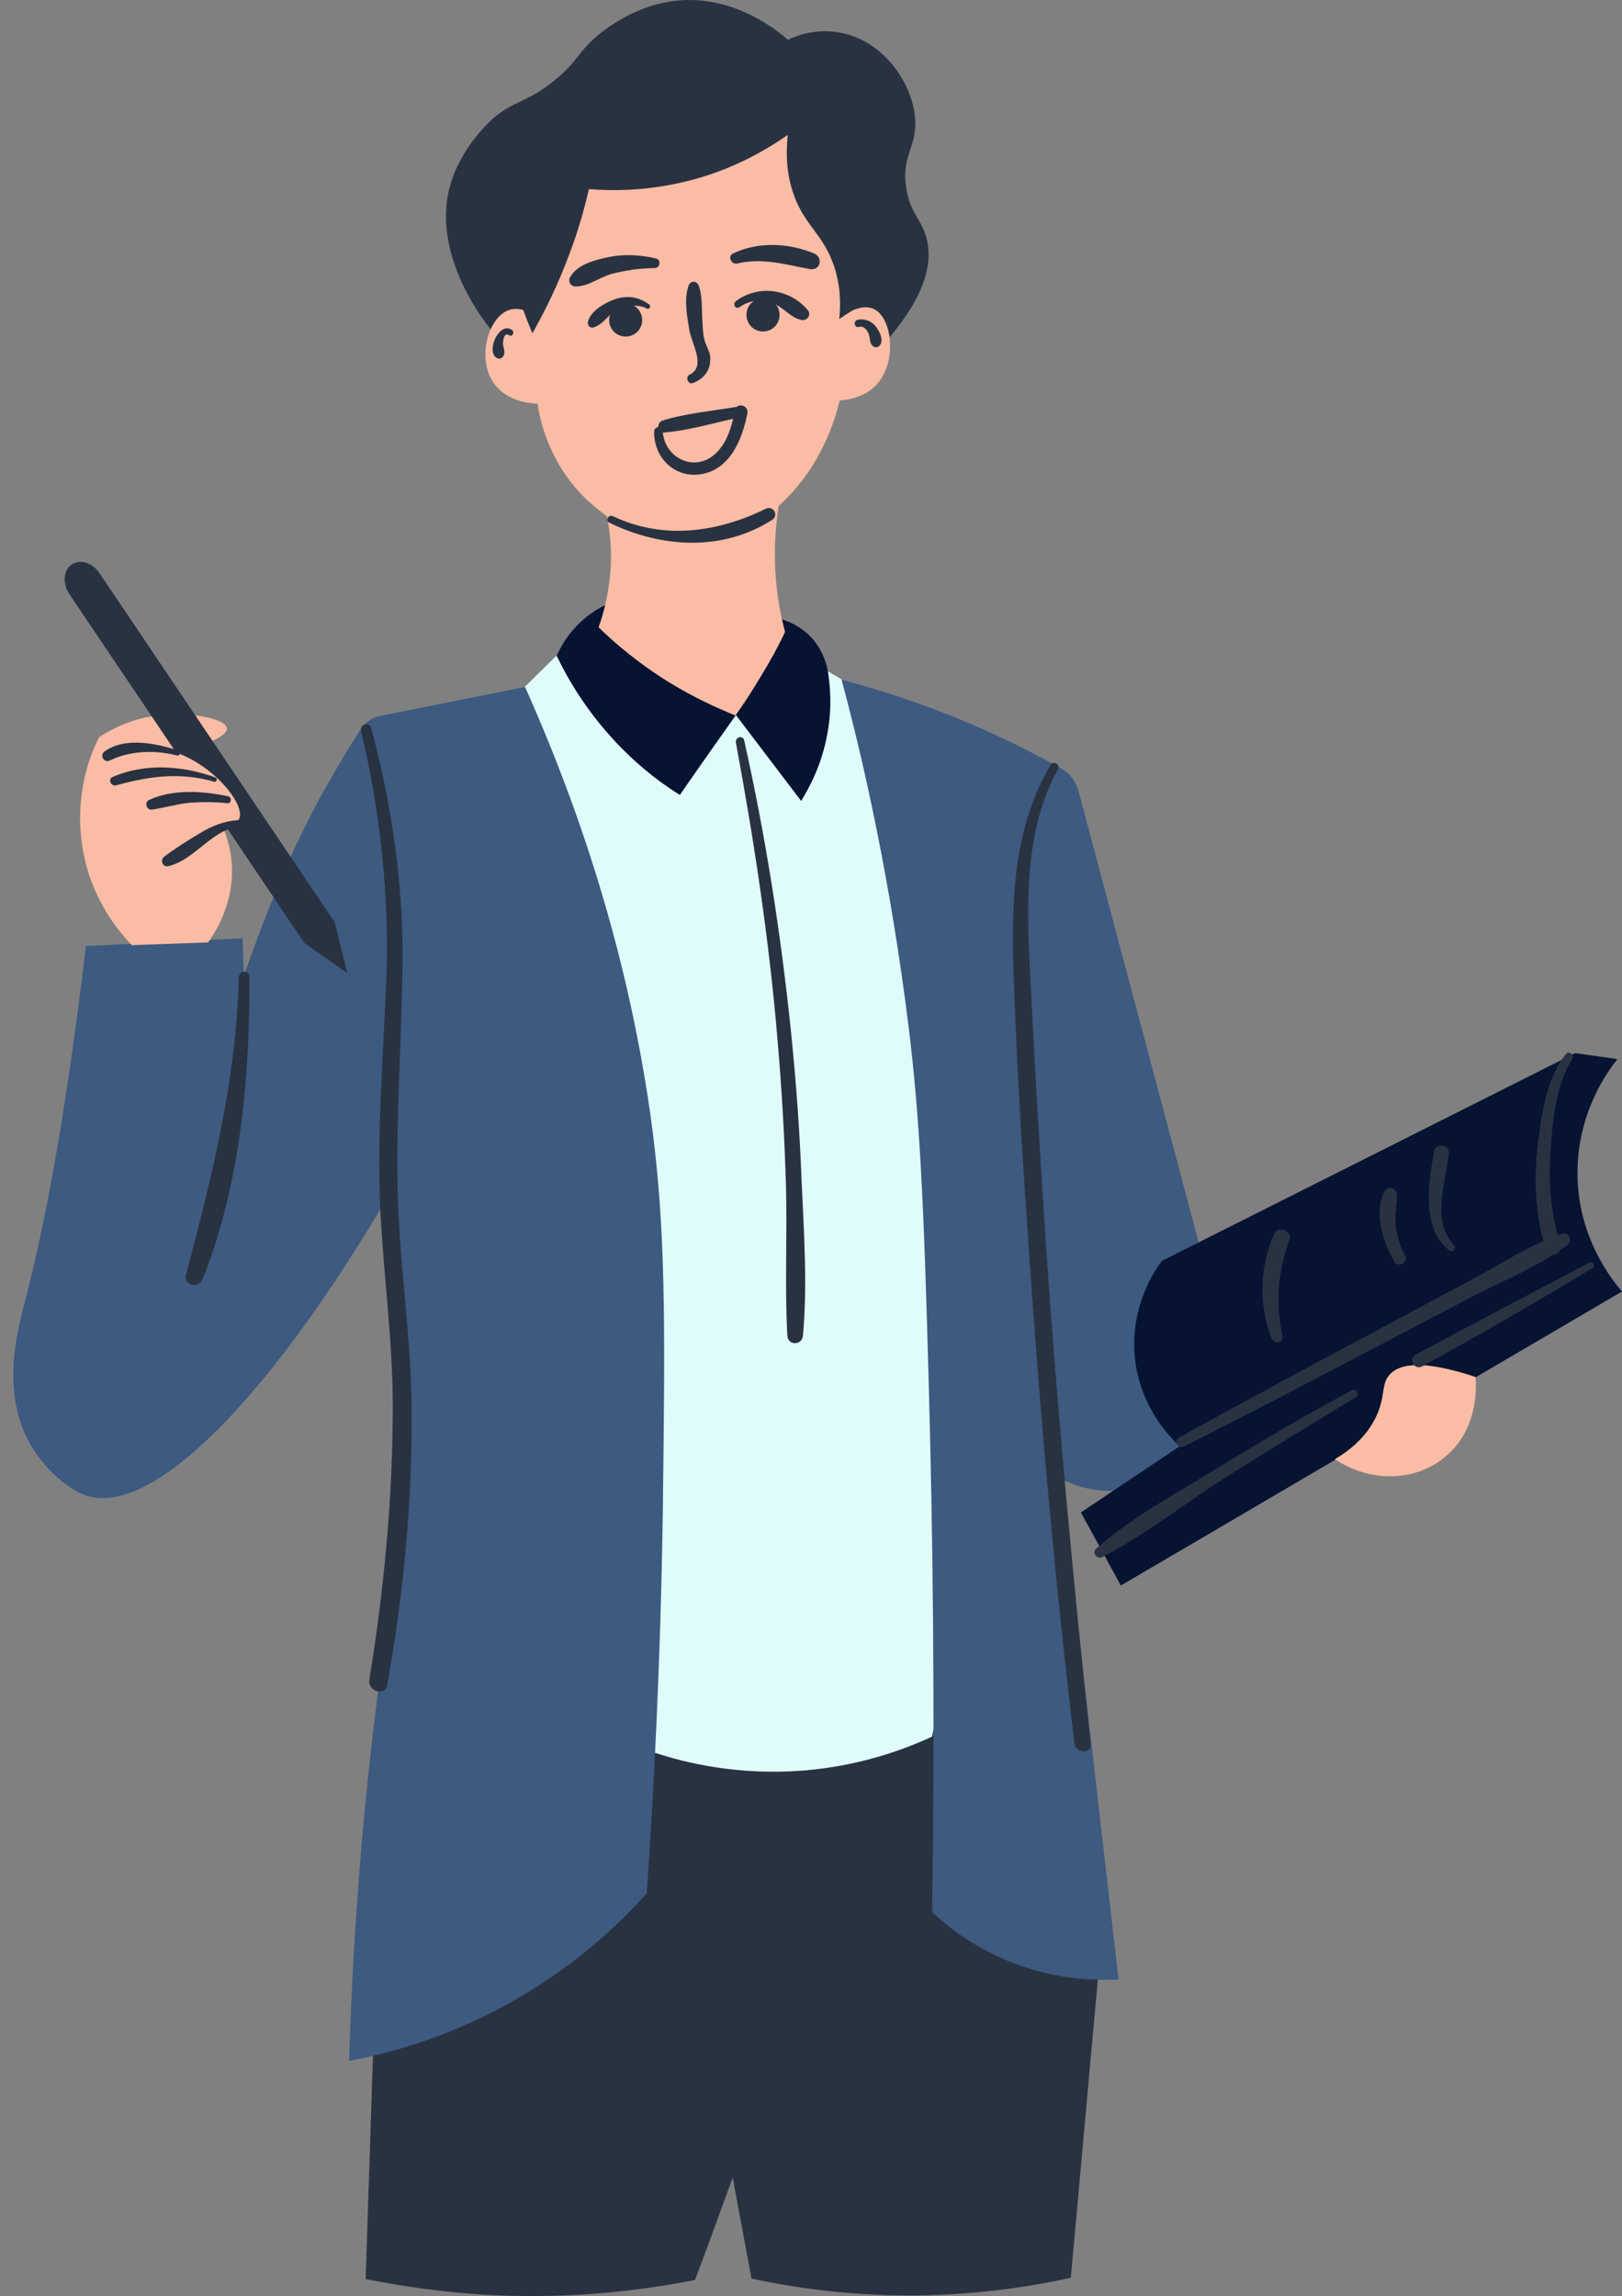 <?xml version="1.0" encoding="UTF-8" standalone="no"?><svg xmlns="http://www.w3.org/2000/svg" xmlns:xlink="http://www.w3.org/1999/xlink" fill="#000000" height="499.9" preserveAspectRatio="xMidYMid meet" version="1" viewBox="-2.9 0.0 353.1 499.9" width="353.1" zoomAndPan="magnify"><rect x="-2.9" y="0.0" width="353.1" height="499.9" fill="#808080" stroke="none"/><defs><clipPath id="a"><path d="M 76 0 L 237 0 L 237 499.859 L 76 499.859 Z M 76 0"/></clipPath><clipPath id="b"><path d="M 118 131 L 350.199 131 L 350.199 346 L 118 346 Z M 118 131"/></clipPath></defs><g><g clip-path="url(#a)" id="change1_3"><path d="M 168.602 8.668 C 166.504 6.766 156.801 -1.234 144.203 0.168 C 135.902 1.066 129.602 5.766 127.402 7.566 C 122.703 11.469 123.102 13.266 117.602 17.668 C 111.703 22.367 109.301 21.766 104.703 25.566 C 104.703 25.566 98.301 30.867 95.504 39.066 C 90.102 54.766 103.004 70.566 103.902 71.668 C 109.301 73.668 115.203 75.469 121.703 76.867 C 150.004 82.969 174.801 78.266 190.801 73.367 C 199.203 63.367 199.902 56.668 198.902 52.266 C 197.902 47.867 195.301 46.668 194.402 41.066 C 193.203 33.766 196.902 31.969 196.301 25.566 C 195.602 17.867 189.402 9.168 180.703 7.266 C 175.301 5.969 170.703 7.668 168.602 8.668 Z M 93.004 390.668 L 184.301 359.965 L 219.203 368.066 L 236.102 430.965 C 234.102 452.566 232.203 474.266 230.203 495.867 C 219.902 498.168 206.402 500.066 190.703 499.668 C 179.203 499.367 169.102 497.867 160.703 496.066 L 156.602 474.066 C 153.902 481.465 151.203 488.965 148.402 496.367 C 136.703 498.668 121.801 500.465 104.602 499.668 C 94.102 499.168 84.801 497.766 76.703 496.168 L 78.301 447.266 L 93.004 390.668" fill="#293241"/></g><g id="change2_1"><path d="M 97.004 188.566 C 95.602 182.465 94.301 176.367 92.902 170.266 L 111.203 149.668 L 118.102 142.867 L 177.203 146.066 L 180.402 147.965 C 189.004 169.766 197.402 196.367 202.703 227.266 C 213.402 289.367 207.301 342.367 200.004 378.066 C 194.004 380.867 184.301 384.465 171.902 385.465 C 157.703 386.566 146.301 383.766 139.602 381.566 C 125.902 319.965 112.402 258.266 98.703 196.566 M 98.703 196.566 C 98.102 193.867 97.504 191.266 96.902 188.566" fill="#e0fbfc"/></g><g id="change3_1"><path d="M 194.902 223.566 C 197.301 243.168 198.203 260.766 199.301 302.066 C 200.102 331.266 200.703 370.066 200.004 416.266 C 203.402 419.465 209.402 424.266 218.203 427.566 C 227.602 431.066 235.902 431.168 240.602 430.965 C 236.402 394.668 232.301 358.367 228.102 321.965 C 229.602 322.766 236.004 325.867 243.801 323.965 C 253.004 321.668 257.203 314.266 257.902 313.066 L 257.902 269.965 C 249.203 237.367 240.602 204.867 231.902 172.266 C 231.301 170.066 229.902 168.266 227.902 167.168 C 222.602 164.266 216.801 161.266 210.402 158.465 C 199.504 153.668 189.301 150.367 180.301 147.965 C 185.203 166.168 191.004 192.066 194.902 223.566 Z M 138.703 242.766 C 142.102 267.066 141.902 287.766 141.402 328.266 C 140.902 362.965 139.301 391.867 137.902 412.168 C 132.102 418.668 123.004 427.367 110.102 434.867 C 95.602 443.367 82.102 446.965 73.102 448.668 C 73.504 436.168 74.301 416.367 76.703 392.066 C 79.902 359.367 83.102 346.766 84.301 322.066 C 85.004 307.668 85.102 286.266 81.902 259.867 C 56.902 302.668 30.703 330.566 15.801 325.566 C 11.703 324.168 6.801 319.668 3.902 314.766 C -2.898 303.266 0.902 289.668 2.602 283.066 C 7.203 265.367 11.602 241.266 15.801 205.965 L 49.902 204.266 C 50.004 206.965 50.102 209.668 50.203 212.367 C 51.203 209.566 57.004 192.766 63.801 179.367 C 67.004 173.066 66.801 173.566 69.602 168.668 C 71.602 165.168 73.602 161.867 75.703 158.668 C 76.602 157.266 78.102 156.266 79.801 155.867 L 111.402 149.566 C 128.504 187.766 135.504 220.266 138.703 242.766" fill="#3d5a80"/></g><g clip-path="url(#b)" id="change4_1"><path d="M 244.301 296.766 C 245.801 306.965 252.004 313.066 253.902 314.867 C 246.703 319.668 239.602 324.465 232.402 329.266 C 235.301 334.566 238.203 339.867 241.102 345.168 C 277.504 323.867 313.801 302.465 350.203 281.168 C 348.203 278.867 340.504 269.465 340.504 255.367 C 340.504 242.066 347.203 233.066 349.203 230.566 L 340.004 229.266 L 250.102 274.465 C 248.801 276.066 242.602 284.766 244.301 296.766 Z M 167.402 134.867 C 168.703 135.266 170.902 136.168 173.004 138.066 C 176.203 141.066 177.004 144.668 177.301 145.965 C 177.801 149.168 178.301 153.965 177.203 159.766 C 176.004 166.465 173.301 171.465 171.504 174.367 L 157.301 155.668 C 153.203 161.465 149.102 167.266 145.102 173.066 C 141.402 170.766 137.102 167.566 132.801 163.266 C 125.402 155.867 120.902 148.266 118.301 142.766 C 119.004 141.168 120.102 139.066 122.004 136.965 C 124.504 134.066 127.301 132.465 129.004 131.668 C 141.703 132.766 154.504 133.867 167.402 134.867" fill="#071332"/></g><g id="change5_1"><path d="M 318.301 299.766 C 306.203 295.766 301.602 297.066 299.602 299.266 C 297.902 301.168 298.602 303.367 297.203 307.168 C 295.203 312.367 291.102 315.668 287.703 317.668 C 295.402 322.867 305.301 322.566 311.703 317.168 C 319.402 310.867 318.402 300.566 318.301 299.766 Z M 187.301 67.266 C 185.801 66.566 184.102 66.969 182.703 67.566 C 181.703 68.168 180.801 68.766 179.801 69.469 C 180.102 66.566 180.203 62.168 178.504 57.469 C 176.203 51.066 172.504 49.168 170.102 42.969 C 169.004 40.066 167.902 35.668 168.602 29.367 C 163.703 32.766 155.402 37.766 143.902 40.066 C 136.504 41.566 130.102 41.566 125.301 41.168 C 124.301 45.469 123.004 50.168 121.102 55.168 C 118.602 61.969 115.703 67.766 113.004 72.566 C 112.301 70.867 111.602 69.168 111.004 67.469 C 110.102 67.266 108.902 67.066 107.703 67.566 C 103.301 69.266 100.801 78.266 104.703 83.566 C 107.703 87.668 113.203 87.867 114.102 87.867 C 114.602 91.066 116.402 100.465 124.402 108.367 C 125.004 108.965 126.703 110.566 129.203 112.367 C 129.902 115.766 130.504 120.566 129.801 126.266 C 129.301 130.367 128.402 133.867 127.402 136.566 C 131.203 140.266 136.301 144.566 142.801 148.566 C 148.004 151.766 153.004 154.066 157.203 155.766 C 159.004 153.266 160.801 150.465 162.602 147.465 C 164.703 144.066 166.504 140.766 168.004 137.566 C 166.902 133.465 165.902 128.168 165.801 121.867 C 165.703 117.465 166.102 113.465 166.602 110.168 C 172.703 104.668 177.602 96.766 179.902 87.168 C 181.402 87.066 185.102 86.668 187.801 83.867 C 192.504 78.969 191.402 69.168 187.301 67.266 Z M 47.602 188.965 C 47.801 195.965 44.902 201.668 42.402 205.168 C 36.902 205.367 31.301 205.566 25.801 205.766 C 23.402 203.266 16.801 195.965 15.004 184.168 C 13.203 172.465 17.102 163.465 18.703 160.465 C 21.203 158.867 25.004 156.766 30.102 155.965 C 37.703 154.668 46.301 156.367 46.504 158.566 C 46.602 159.668 44.703 161.367 35.703 163.965 C 37.004 165.566 38.902 168.066 40.902 171.266 C 44.203 176.668 47.402 182.066 47.602 188.965" fill="#fabca4"/></g><g id="change1_1"><path d="M 28.961 139.93 L 18.785 124.82 C 17.285 122.52 14.484 121.621 12.684 122.922 C 10.883 124.121 10.684 127.02 12.184 129.32 L 63.383 205.32 L 72.684 211.82 L 69.984 200.82 L 32.68 145.449 M 32.68 145.449 L 28.961 139.93" fill="#293241"/></g><g id="change5_2"><path d="M 38.902 184.066 C 36.102 180.465 33.402 176.867 30.602 173.266 M 30.602 173.266 C 27.902 169.867 25.203 166.465 22.504 163.066 C 25.301 162.465 30.301 161.965 35.801 163.965 C 44.301 167.168 50.703 175.566 49.102 178.367 C 48.602 179.266 47.504 179.066 44.203 180.668 C 41.902 181.766 40.102 183.066 38.902 184.066" fill="#fabca4"/></g><g id="change1_2"><path d="M 157.301 65.566 C 156.504 66.168 157.203 67.469 158.102 66.867 C 159.102 66.168 160.102 65.766 161.203 65.566 C 160.203 66.168 159.602 67.266 159.602 68.566 C 159.602 70.566 161.203 72.168 163.203 72.168 C 165.203 72.168 166.801 70.566 166.801 68.566 C 166.801 67.668 166.504 66.867 166.004 66.266 C 166.102 66.367 166.203 66.367 166.301 66.469 C 168.102 67.469 169.504 69.266 171.602 69.668 C 172.902 69.867 173.801 68.469 172.902 67.469 C 168.902 62.766 162.102 61.969 157.301 65.566 Z M 174.301 55.168 C 168.703 52.867 162.203 52.566 156.703 55.168 C 155.402 55.766 156.301 57.668 157.602 57.367 C 163.004 56.066 168.004 57.566 173.301 58.566 C 175.703 59.066 176.402 56.066 174.301 55.168 Z M 139.602 58.367 C 140.801 58.367 141.102 56.566 139.902 56.266 C 136.402 55.469 133.102 55.266 129.602 55.969 C 126.703 56.566 122.703 57.566 121.203 60.367 C 120.703 61.266 121.301 62.367 122.402 62.367 C 125.102 62.367 127.504 60.469 130.102 59.668 C 133.203 58.867 136.402 58.367 139.602 58.367 Z M 129.703 69.668 C 129.703 71.668 131.301 73.266 133.301 73.266 C 135.301 73.266 136.902 71.668 136.902 69.668 C 136.902 68.367 136.203 67.168 135.102 66.566 C 136.102 66.566 137.004 66.668 137.902 67.168 C 138.504 67.469 138.902 66.668 138.402 66.266 C 136.203 64.668 133.801 64.266 131.203 65.066 C 129.004 65.766 125.602 67.668 125.102 70.066 C 124.902 70.766 125.602 71.566 126.301 71.266 C 127.801 70.867 128.801 69.566 129.902 68.566 C 129.801 68.969 129.703 69.266 129.703 69.668 Z M 147.203 81.566 C 146.203 82.066 146.902 83.867 148.004 83.367 C 150.504 82.367 151.902 80.469 151.703 77.668 C 151.602 76.469 150.801 75.266 150.504 74.168 C 150.102 72.766 150.102 71.266 150.004 69.867 C 149.801 67.266 150.102 64.668 149.203 62.168 C 148.801 61.066 147.402 61.066 147.004 62.168 C 146.004 65.066 146.602 68.469 147.102 71.469 C 147.504 74.668 151.004 79.766 147.203 81.566 Z M 141.602 94.168 C 141.504 94.168 141.504 94.168 141.402 94.168 C 141.902 99.668 148.102 102.766 152.504 99.066 C 154.902 97.066 156.004 94.066 156.703 91.168 C 151.801 92.266 146.703 93.766 141.602 94.168 Z M 140.402 92.969 C 140.402 92.367 140.703 91.766 141.301 91.566 C 146.402 89.969 152.203 89.469 157.504 88.566 C 158.301 87.766 160.102 88.566 159.801 89.969 C 158.703 95.668 156.004 102.367 149.504 103.266 C 143.801 104.066 139.402 99.469 139.504 93.969 C 139.504 93.367 139.902 93.066 140.402 92.969 Z M 276.301 290.766 C 274.703 283.668 275.301 276.766 277.801 269.965 C 278.504 268.066 275.301 266.668 274.504 268.566 C 271.301 275.867 271.004 283.867 273.902 291.367 C 274.504 292.867 276.703 292.266 276.301 290.766 Z M 303.004 273.367 C 301.801 271.168 301.102 268.766 300.902 266.367 C 300.703 264.266 301.301 262.168 301.203 260.066 C 301.102 258.668 299.203 257.965 298.504 259.367 C 296.102 263.965 298.203 270.566 300.703 274.766 C 301.602 276.066 303.801 274.766 303.004 273.367 Z M 312.504 272.168 C 313.301 272.867 314.402 271.766 313.602 271.066 C 308.602 265.566 311.902 257.465 312.504 250.965 C 312.703 249.168 309.703 248.766 309.301 250.566 C 308.102 257.367 306.402 267.168 312.504 272.168 Z M 343.102 274.867 C 330.402 281.566 317.801 288.168 305.203 294.965 C 303.602 295.867 305.004 298.367 306.703 297.465 C 319.203 290.566 331.602 283.465 343.801 276.066 C 344.504 275.566 343.902 274.465 343.102 274.867 Z M 291.402 302.668 C 281.504 307.965 271.801 313.668 262.203 319.566 C 253.301 325.066 243.504 330.266 235.703 337.168 C 234.703 338.066 236.004 339.566 237.102 338.965 C 246.602 334.066 255.402 326.965 264.504 321.266 C 273.703 315.465 283.004 309.766 292.301 304.168 C 293.203 303.566 292.402 302.168 291.402 302.668 Z M 335.203 273.168 C 335.902 273.168 336.504 272.766 336.703 272.168 C 337.301 271.766 337.902 271.367 338.504 270.867 C 339.602 269.965 338.402 268.168 337.203 268.566 C 336.902 268.668 336.504 268.867 336.203 268.965 C 334.703 263.168 334.203 257.367 334.602 251.266 C 335.004 244.766 335.703 236.168 339.402 230.566 C 340.004 229.668 338.602 228.668 338.004 229.465 C 333.703 234.766 332.703 242.465 331.902 248.965 C 331.004 256.066 331.203 263.266 333.102 270.168 C 327.703 272.566 322.602 275.867 317.504 278.566 C 310.402 282.367 303.301 286.168 296.203 289.965 C 282.004 297.566 267.801 305.168 253.801 312.965 C 252.504 313.668 253.602 315.566 254.902 314.867 C 269.301 307.668 283.504 300.168 297.801 292.668 C 304.602 289.066 311.402 285.566 318.203 281.965 C 323.703 279.168 329.902 276.566 335.203 273.168 Z M 84.703 211.965 C 85.102 193.867 82.602 175.965 77.902 158.465 C 77.504 157.066 75.402 157.668 75.703 159.066 C 79.902 176.867 81.902 195.168 81.203 213.367 C 80.504 230.766 79.004 248.066 80.004 265.465 C 80.801 279.066 82.602 292.566 82.602 306.266 C 82.602 326.168 80.703 346.066 77.504 365.668 C 77.102 368.266 81.004 369.367 81.402 366.766 C 84.902 347.266 86.801 327.566 86.703 307.766 C 86.703 293.566 84.703 279.668 83.902 265.465 C 83.004 247.668 84.402 229.867 84.703 211.965 Z M 224.801 271.168 C 223.602 253.066 222.504 234.965 221.602 216.766 C 220.801 200.367 219.203 182.465 227.402 167.465 C 228.004 166.465 226.402 165.465 225.801 166.566 C 217.902 179.965 217.301 195.066 217.703 210.266 C 218.301 229.066 219.402 247.867 220.703 266.566 C 223.203 304.266 226.504 341.965 231.004 379.566 C 231.301 381.766 234.801 381.867 234.504 379.566 C 230.703 343.566 227.301 307.465 224.801 271.168 Z M 49.102 212.766 C 48.504 235.266 43.301 255.965 37.602 277.465 C 37.004 279.867 40.301 280.668 41.203 278.465 C 49.402 258.066 51.504 234.465 51.402 212.766 C 51.504 211.168 49.102 211.168 49.102 212.766 Z M 169.301 224.668 C 167.102 203.367 163.801 182.168 159.102 161.168 C 158.801 159.965 157.102 160.465 157.301 161.668 C 161.301 183.266 164.602 204.965 166.402 226.867 C 167.301 237.266 167.902 247.766 168.203 258.266 C 168.504 269.066 167.902 279.965 168.504 290.766 C 168.602 292.965 171.703 292.965 171.902 290.766 C 172.902 279.668 172.102 268.168 171.602 257.066 C 171.203 246.266 170.402 235.465 169.301 224.668 Z M 183.703 69.668 C 182.801 69.969 183.102 71.469 184.102 71.168 C 185.102 70.867 185.801 71.766 186.203 72.668 C 186.602 73.668 186.301 74.867 187.301 75.469 C 187.801 75.766 188.402 75.566 188.703 75.066 C 189.602 73.867 188.301 71.566 187.402 70.668 C 186.504 69.766 184.902 69.266 183.703 69.668 Z M 105.004 77.766 C 105.703 78.367 106.504 78.066 106.801 77.266 C 107.102 76.469 106.602 75.566 106.602 74.766 C 106.602 74.168 106.801 72.266 107.902 72.969 C 108.602 73.469 109.203 72.367 108.602 71.867 C 105.902 69.867 103.004 76.066 105.004 77.766 Z M 163.801 110.766 C 153.203 115.965 141.402 117.566 130.504 112.367 C 129.602 111.965 128.801 113.266 129.703 113.766 C 140.902 119.266 154.301 120.168 165.203 113.168 C 166.703 112.168 165.402 109.965 163.801 110.766 Z M 46.602 174.867 C 47.504 174.965 47.602 173.566 46.801 173.367 C 41.301 172.168 34.703 171.766 29.504 174.168 C 28.504 174.668 29.004 176.367 30.102 176.266 C 32.902 175.867 35.504 175.066 38.301 174.766 C 41.004 174.566 43.801 174.566 46.602 174.867 Z M 43.703 170.168 C 44.301 170.367 44.504 169.465 44.004 169.266 C 36.902 166.668 28.602 166.066 21.602 169.168 C 20.504 169.668 21.301 171.266 22.402 170.965 C 29.703 168.965 36.203 168.066 43.703 170.168 Z M 35.602 164.465 C 36.301 164.668 36.602 163.566 35.902 163.367 C 31.102 161.867 24.402 160.367 19.902 163.566 C 18.703 164.367 19.703 166.168 21.004 165.566 C 25.504 163.367 30.902 163.266 35.602 164.465 Z M 49.004 179.867 C 42.902 180.965 39.602 187.066 33.801 188.566 C 32.402 188.867 31.902 187.168 32.902 186.465 C 35.402 184.566 38.301 182.766 41.004 181.168 C 43.402 179.766 45.902 178.766 48.703 178.566 C 49.602 178.367 49.801 179.668 49.004 179.867" fill="#293241"/></g></g></svg>